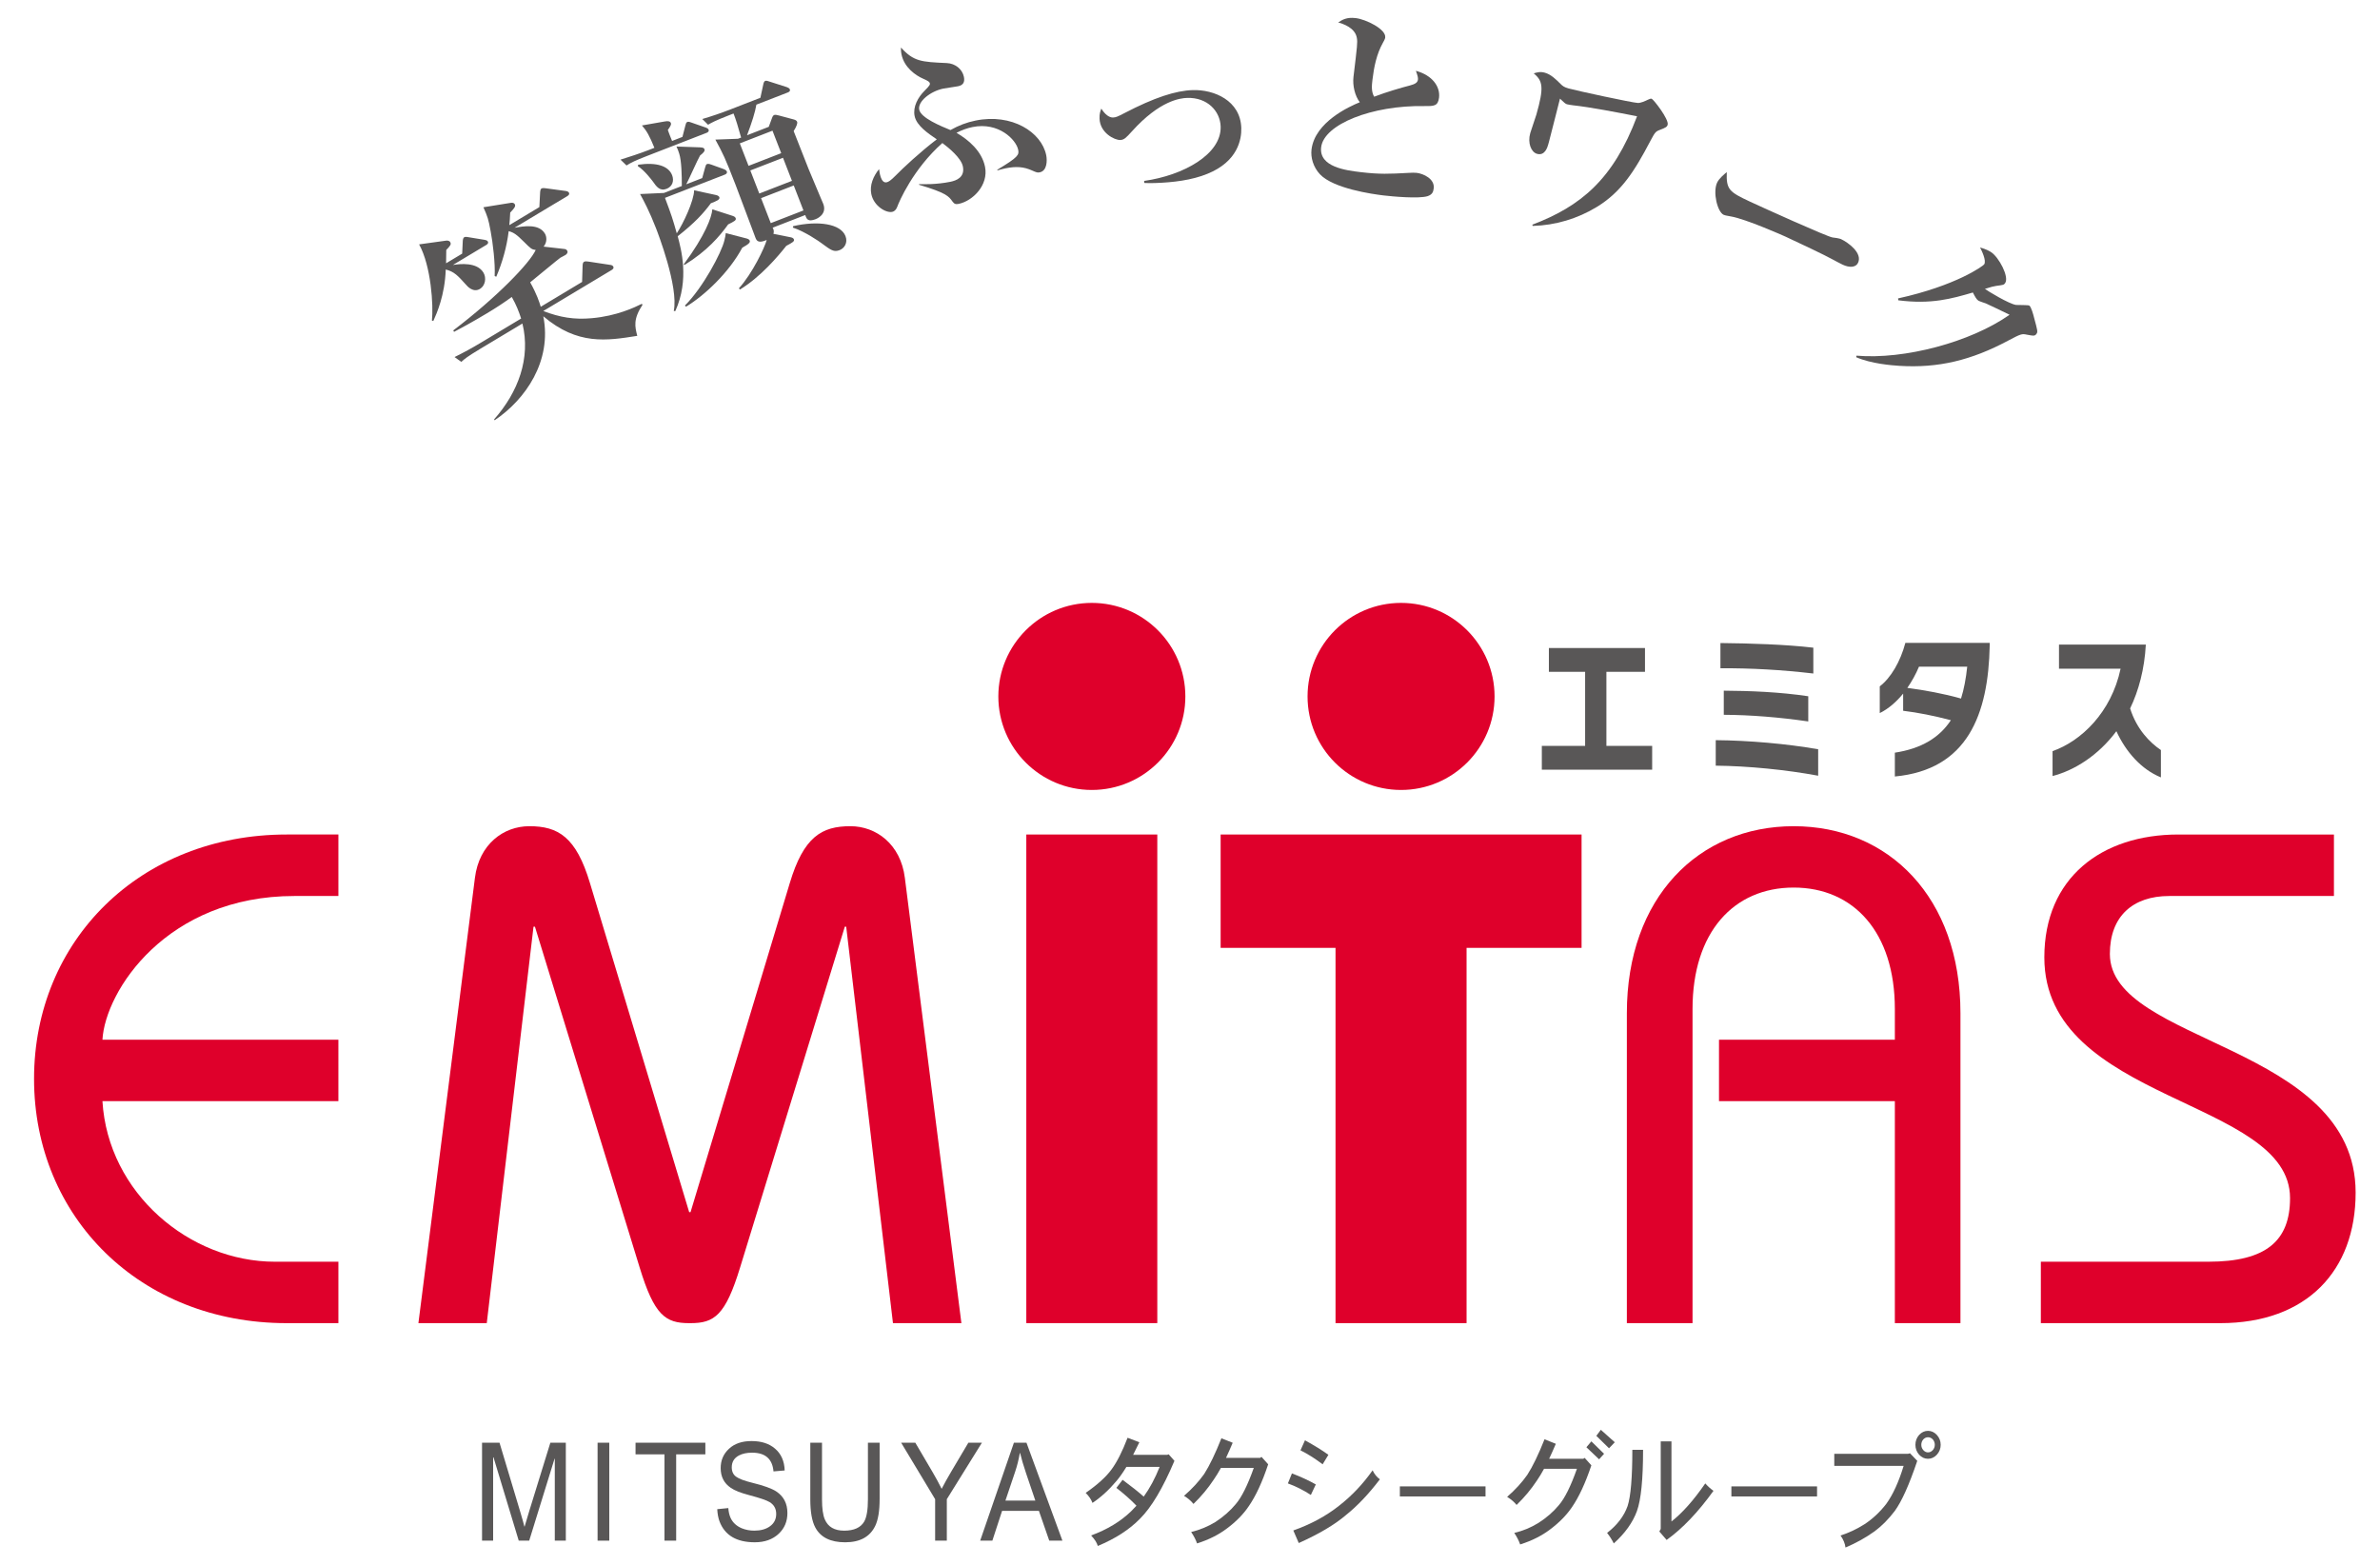<?xml version="1.0" encoding="utf-8"?>
<!-- Generator: Adobe Illustrator 16.2.0, SVG Export Plug-In . SVG Version: 6.00 Build 0)  -->
<!DOCTYPE svg PUBLIC "-//W3C//DTD SVG 1.1//EN" "http://www.w3.org/Graphics/SVG/1.1/DTD/svg11.dtd">
<svg version="1.1" id="レイヤー_1" xmlns="http://www.w3.org/2000/svg" xmlns:xlink="http://www.w3.org/1999/xlink" x="0px"
	 y="0px" width="289px" height="190px" viewBox="0 0 289 190" enable-background="new 0 0 289 190" xml:space="preserve">
<g>
	<path fill="#595757" d="M59.051,29.744l-4.057,2.434c0.876-0.146,2.937-0.361,3.71,0.928c0.387,0.644,0.223,1.589-0.421,1.975
		c-0.816,0.49-1.516-0.288-1.726-0.54c-0.958-1.062-1.399-1.554-2.431-1.813c-0.106,3.131-1.094,5.328-1.506,6.247l-0.172-0.043
		c0.197-1.811-0.096-6.629-1.555-9.256l3.288-0.455c0.112-0.01,0.369-0.018,0.485,0.176c0.167,0.279-0.009,0.472-0.477,0.957
		c-0.018,0.944-0.021,1.182-0.021,1.619l1.954-1.173l0.073-1.532c0.008-0.181,0.059-0.387,0.166-0.451
		c0.086-0.051,0.186-0.081,0.55-0.008l1.911,0.313c0.103,0.025,0.317,0.044,0.407,0.193C59.36,29.529,59.158,29.679,59.051,29.744z
		 M77.384,40.784c-3.705,0.589-7.242,1.164-11.411-2.378c1.082,5.453-2.184,10.128-5.91,12.627l-0.064-0.107
		c2.924-3.302,4.468-7.439,3.438-11.639l-5.193,3.117c-1.481,0.889-1.873,1.211-2.229,1.541l-0.819-0.587
		c1.06-0.521,2.095-1.083,3.125-1.702l4.959-2.975c-0.268-0.833-0.59-1.662-1.135-2.619c-0.957,0.691-1.833,1.275-3.014,1.983
		c-1.867,1.121-3.193,1.829-3.992,2.251l-0.103-0.171c5.292-4.023,9.307-8.185,10.015-9.776c-0.498-0.052-0.584-0.146-1.447-1.001
		c-0.875-0.876-1.219-1.107-1.815-1.275l-0.022,0.014c-0.234,1.892-0.754,3.751-1.506,5.517l-0.197-0.087
		c0.085-1.511-0.224-4.069-0.485-5.43c-0.289-1.551-0.356-1.714-0.877-2.919l3.328-0.537c0.21-0.04,0.395,0.024,0.472,0.154
		c0.167,0.278-0.104,0.557-0.55,1.029c-0.043,0.756-0.052,1.083-0.106,1.524l3.649-2.189l0.093-1.837
		c0.022-0.16,0.03-0.34,0.159-0.417c0.086-0.052,0.219-0.073,0.537-0.03l2.382,0.322c0.125,0.012,0.332,0.063,0.408,0.192
		c0.129,0.214-0.072,0.365-0.18,0.43l-6.418,3.851c1.107-0.197,2.958-0.519,3.691,0.705c0.232,0.387,0.283,1.055-0.157,1.584
		l2.536,0.287c0.158,0.021,0.253,0.081,0.331,0.211c0.077,0.127,0.056,0.287-0.133,0.459c-0.073,0.072-0.593,0.326-0.7,0.39
		c-0.172,0.104-3.231,2.642-3.666,2.989c0.808,1.442,1.104,2.375,1.284,2.967l5.022-3.016l0.061-1.992
		c0.017-0.213,0.037-0.373,0.167-0.449c0.13-0.078,0.309-0.069,0.536-0.031l2.602,0.395c0.216,0.019,0.344,0.086,0.408,0.194
		c0.129,0.214-0.073,0.364-0.18,0.43l-8.307,4.985c2.014,0.775,3.765,1.068,5.895,0.871c3.021-0.268,5.199-1.311,6.074-1.748
		l0.077,0.127C76.869,38.758,77.097,39.672,77.384,40.784z"/>
	<path fill="#595757" d="M82.868,16.625l0.354-1.373c0.054-0.209,0.092-0.385,0.232-0.439c0.116-0.045,0.228-0.035,0.543,0.084
		l1.677,0.584c0.153,0.049,0.324,0.143,0.369,0.261c0.082,0.209-0.086,0.328-0.25,0.392l-7.258,2.818
		c-1.446,0.563-1.918,0.799-2.457,1.142l-0.73-0.708c1.029-0.32,2.363-0.758,3.391-1.156l0.724-0.281
		c-0.595-1.462-0.933-2.056-1.512-2.715l2.767-0.484c0.424-0.085,0.664-0.018,0.746,0.193c0.064,0.162-0.022,0.356-0.371,0.843
		c0.14,0.428,0.354,0.909,0.517,1.33L82.868,16.625z M77.493,20c2.29-0.325,3.693,0.178,4.12,1.273
		c0.263,0.677,0.051,1.377-0.672,1.658c-0.817,0.317-1.234-0.273-1.66-0.887c-0.221-0.29-1.041-1.367-1.828-1.867L77.493,20z
		 M82.794,22.588c0-1.316-0.038-3.074-0.317-3.932c-0.076-0.266-0.213-0.615-0.336-0.863l2.858,0.1
		c0.302,0.016,0.479,0.055,0.541,0.219c0.073,0.188-0.036,0.39-0.532,0.771c-0.309,0.521-1.406,3.016-1.677,3.497l1.938-0.753
		l0.356-1.293c0.082-0.274,0.102-0.362,0.241-0.417c0.14-0.053,0.414,0.028,0.543,0.085l1.468,0.53
		c0.065,0.03,0.315,0.12,0.379,0.284c0.082,0.21-0.087,0.328-0.25,0.393l-7.257,2.818c0.792,2.109,0.949,2.585,1.43,4.305
		c0.783-1.164,2.09-3.953,2.108-5.223l2.666,0.576c0.176,0.037,0.348,0.134,0.394,0.25c0.117,0.304-0.326,0.477-1.026,0.748
		c-0.952,1.282-1.953,2.368-4.029,4.007c0.408,1.534,1.445,5.241-0.287,9.082l-0.19-0.007c0.61-2.922-1.972-9.572-2.162-10.063
		c-0.788-2.03-1.478-3.32-1.929-4.138l2.902-0.133L82.794,22.588z M88.955,26.211c0.217,0.076,0.323,0.143,0.378,0.282
		c0.1,0.257-0.171,0.39-0.913,0.758c-1.048,1.454-2.539,3.216-5.332,4.944l-0.045-0.117c2.587-3.502,3.377-5.688,3.456-6.66
		L88.955,26.211z M90.698,28.971c0.185,0.063,0.292,0.129,0.337,0.246c0.081,0.21-0.061,0.399-0.901,0.86
		c-1.583,2.977-4.567,5.802-6.831,7.165l-0.134-0.137c2.207-2.201,4.435-6.422,4.784-7.875c0.101-0.361,0.155-0.704,0.176-0.926
		L90.698,28.971z M91.848,12.707c-0.153,0.92-0.553,2.175-1.135,3.717L93.35,15.4l0.393-1.066c0.048-0.152,0.143-0.322,0.259-0.367
		c0.141-0.055,0.35-0.002,0.558,0.051l1.799,0.482c0.209,0.054,0.371,0.125,0.434,0.289c0.063,0.162-0.037,0.523-0.42,1.129
		c0.289,0.748,1.772,4.495,1.816,4.613c1.571,3.766,1.759,4.178,1.777,4.224c0.507,1.307-0.848,1.833-0.918,1.859
		c-0.956,0.371-1.11-0.025-1.268-0.501l-3.967,1.541c0.032,0.015,0.068,0.107,0.087,0.154c0.063,0.164,0.089,0.367,0.013,0.587
		l2.097,0.419c0.176,0.04,0.328,0.088,0.392,0.251c0.091,0.233-0.148,0.38-0.928,0.791c-0.933,1.194-3.121,3.79-5.623,5.299
		l-0.133-0.136c1.654-1.824,3.127-4.947,3.383-5.88c-1.008,0.444-1.224,0.1-1.359-0.25c-0.354-0.911-2.014-5.396-2.414-6.422
		c-1.322-3.406-1.514-3.762-2.463-5.515l2.753-0.103l0.374-0.146c-0.395-1.43-0.639-2.196-0.919-2.92l-0.606,0.236
		c-1.635,0.635-2.074,0.885-2.49,1.127l-0.699-0.694c1.109-0.323,2.318-0.738,3.391-1.156l3.664-1.423l0.355-1.642
		c0.025-0.144,0.103-0.361,0.219-0.407c0.163-0.063,0.39,0.037,0.543,0.085l2.086,0.667c0.119,0.035,0.323,0.143,0.367,0.26
		c0.092,0.232-0.109,0.338-0.249,0.392L91.848,12.707z M89.834,17.411l1.061,2.729l3.967-1.541l-1.061-2.729L89.834,17.411z
		 M91.111,20.699l1.088,2.802l3.967-1.54l-1.088-2.801L91.111,20.699z M92.416,24.062l1.178,3.033l3.967-1.54l-1.177-3.033
		L92.416,24.062z M96.315,27.461c3.01-0.686,5.763-0.305,6.352,1.213c0.308,0.793-0.127,1.473-0.709,1.698
		c-0.701,0.272-1.038,0.026-2.247-0.872c-0.188-0.143-1.994-1.401-3.436-1.863L96.315,27.461z"/>
	<path fill="#595757" d="M126.258,20.926c-0.27,0.055-0.378,0.026-0.967-0.237c-0.953-0.42-1.843-0.521-3.192-0.249
		c-0.368,0.074-0.608,0.149-0.972,0.249l-0.039-0.069c2.574-1.543,2.672-1.818,2.548-2.432c-0.249-1.226-2.375-3.402-5.539-2.76
		c-0.639,0.127-1.281,0.359-1.953,0.701c1.476,0.852,3.084,2.236,3.466,4.125c0.452,2.234-1.508,4.162-3.2,4.504
		c-0.368,0.075-0.535,0.007-0.747-0.281c-0.463-0.648-0.748-1.051-4.065-2.039l0.011-0.079c0.564,0.015,2.081,0.064,3.799-0.284
		c0.712-0.143,1.781-0.539,1.513-1.863c-0.209-1.03-1.708-2.26-2.491-2.842c-3.552,3.145-5.271,7.146-5.48,7.75
		c-0.151,0.389-0.372,0.561-0.617,0.611c-0.76,0.152-2.24-0.722-2.533-2.17c-0.219-1.08,0.251-2.171,0.945-3.026
		c0.05,0.373,0.201,1.748,0.912,1.604c0.246-0.05,0.515-0.231,1.088-0.808c0.867-0.891,2.993-2.879,5.008-4.41
		c-1.038-0.709-2.453-1.65-2.692-2.828c-0.229-1.127,0.407-2.278,1.216-3.079c0.68-0.675,0.66-0.773,0.635-0.896
		c-0.033-0.172-0.21-0.289-0.801-0.552c-0.924-0.4-2.32-1.37-2.644-2.965c-0.073-0.368-0.069-0.599-0.064-0.829
		c1.545,1.705,2.473,1.747,5.565,1.887c1.032,0.047,1.888,0.742,2.077,1.674c0.134,0.663-0.102,1.017-0.715,1.142
		c-0.295,0.059-1.536,0.233-1.781,0.283c-1.546,0.313-3.134,1.554-2.931,2.561c0.204,1.005,2.627,1.996,3.796,2.475
		c0.985-0.556,1.957-0.933,3.062-1.156c4.393-0.889,7.996,1.396,8.566,4.218C127.174,19.516,127.142,20.748,126.258,20.926z"/>
	<path fill="#595757" d="M138.933,21.969c4.788-0.674,9.392-3.246,9.289-6.6c-0.059-1.875-1.612-3.556-4.065-3.479
		c-0.826,0.025-3.322,0.301-6.712,4.063c-0.701,0.773-0.944,1.031-1.419,1.047c-0.677,0.02-2.457-0.852-2.511-2.604
		c-0.019-0.602,0.099-0.879,0.213-1.208c0.211,0.318,0.735,1.103,1.437,1.081c0.35-0.01,0.622-0.145,1.337-0.516
		c3.672-1.917,6.275-2.75,8.327-2.813c2.604-0.08,5.797,1.273,5.899,4.602c0.042,1.375-0.425,4.07-4.107,5.562
		c-1.905,0.786-4.226,1.058-6.401,1.124c-0.551,0.018-0.927,0.004-1.278-0.01L138.933,21.969z"/>
	<path fill="#595757" d="M173.35,23.821c-1.048,0.328-4.241,0.045-5.359-0.09c-1.367-0.164-6.078-0.833-7.71-2.567
		c-0.827-0.881-1.14-2.053-1.026-2.996c0.404-3.355,4.615-5.244,5.861-5.75c-0.588-0.777-0.891-2.024-0.763-3.092
		c0.464-3.853,0.499-4.151,0.413-4.691c-0.198-1.285-1.707-1.743-2.267-1.912c0.493-0.319,1.013-0.66,2.131-0.525
		c1.243,0.149,3.694,1.352,3.575,2.346c-0.012,0.1-0.023,0.199-0.279,0.648c-0.771,1.369-1.086,2.945-1.273,4.511
		c-0.087,0.72-0.146,1.419,0.208,2.041c1.559-0.594,3.283-1.091,4.35-1.367c0.573-0.157,0.921-0.317,0.968-0.716
		c0.027-0.223-0.042-0.484-0.249-1.063c2.002,0.544,2.972,1.921,2.81,3.263c-0.126,1.044-0.653,1.031-1.787,1.021
		c-6.366-0.111-12.192,2.214-12.527,4.997c-0.29,2.411,3.064,2.814,4.756,3.019c2.36,0.283,3.527,0.222,5.837,0.096
		c0.432-0.022,0.736-0.036,1.009-0.003c0.795,0.094,2.209,0.718,2.067,1.887C174.04,23.324,173.901,23.635,173.35,23.821z"/>
	<path fill="#595757" d="M201.568,15.768c-0.553,0.207-0.612,0.32-1.16,1.337c-1.935,3.691-3.533,6.204-6.494,8.017
		c-2.361,1.437-5.035,2.237-7.789,2.314l-0.063-0.148c5.867-2.235,9.834-5.48,12.723-13.17c-2.591-0.501-5.573-1.09-7.818-1.337
		c-0.151-0.017-0.575-0.085-0.695-0.119c-0.168-0.048-0.357-0.206-0.847-0.683c-0.037,0.223-0.991,3.856-1.118,4.393
		c-0.147,0.609-0.297,1.138-0.305,1.162c-0.096,0.338-0.404,1.42-1.367,1.146c-0.697-0.197-1.167-1.293-0.818-2.522
		c0.104-0.361,0.645-1.899,0.74-2.235c0.938-3.299,0.799-4.094-0.32-5.01c0.344-0.11,0.773-0.249,1.352-0.084
		c0.746,0.212,1.335,0.796,1.924,1.38c0.225,0.22,0.389,0.371,0.943,0.528c0.963,0.274,7.756,1.737,8.399,1.763
		c0.381,0.03,0.955-0.248,1.228-0.381c0.24-0.113,0.357-0.158,0.477-0.125c0.217,0.063,2.125,2.504,1.941,3.155
		C202.424,15.412,202.27,15.499,201.568,15.768z"/>
	<path fill="#595757" d="M223.746,32.139c-0.385-0.18-0.931-0.489-1.021-0.533c-1.273-0.704-4.29-2.112-5.924-2.875
		c-0.249-0.116-4.806-2.133-6.594-2.443c-0.688-0.127-0.766-0.138-0.902-0.2c-0.771-0.36-1.339-2.753-0.799-3.909
		c0.244-0.522,0.912-1.066,1.175-1.275c-0.077,2.119,0.289,2.399,2.829,3.587c1.407,0.657,9.388,4.272,10.017,4.346
		c0.191,0.005,0.854,0.122,1.014,0.195c0.907,0.425,2.632,1.7,2.081,2.88C225.357,32.477,224.608,32.541,223.746,32.139z"/>
	<path fill="#595757" d="M246.11,40.639c-0.584-0.12-0.673-0.12-2.257,0.721c-4.484,2.396-8.497,3.363-13.231,3.065
		c-0.951-0.062-3.409-0.256-5.229-1.047l0.034-0.188c5.805,0.498,13.879-1.642,18.592-4.969c-0.541-0.271-2.777-1.34-2.875-1.373
		c-0.076-0.021-0.812-0.272-0.916-0.34c-0.229-0.154-0.402-0.479-0.666-0.987c-2.576,0.752-5.034,1.46-9.055,0.947l-0.027-0.229
		c7.089-1.564,10.33-3.947,10.455-4.135c0.306-0.458-0.326-1.722-0.5-2.049c0.818,0.216,1.277,0.521,1.361,0.578
		c0.916,0.609,2.201,2.97,1.688,3.741c-0.152,0.229-0.243,0.229-1.104,0.347c-0.334,0.049-0.591,0.119-1.354,0.361
		c0.361,0.271,2.931,1.832,3.784,1.95c0.258,0.021,1.479-0.007,1.604,0.076c0.229,0.153,0.485,1.077,0.59,1.507
		c0.411,1.507,0.444,1.68,0.307,1.889C247.104,40.817,246.992,40.805,246.11,40.639z"/>
</g>
<g>
	<g>
		<path fill="#DF002B" d="M41.091,133.719H12.439c0.676,11.19,10.598,19.498,20.935,19.498h7.717v7.46h-6.272
			c-17.805,0-30.684-12.886-30.684-29.667c0-16.784,12.879-29.671,30.684-29.671h6.272v7.467h-5.342
			c-15.515,0-22.968,11.522-23.31,17.454h28.651V133.719z"/>
		<path fill="#DF002B" d="M50.807,160.677L57.67,106.6c0.509-4.073,3.466-6.27,6.604-6.27c3.477,0,5.686,1.268,7.375,6.943
			l12.036,39.921h0.167l12.039-39.921c1.695-5.676,3.899-6.943,7.372-6.943c3.14,0,6.105,2.196,6.612,6.27l6.866,54.077h-8.309
			l-5.679-48.146h-0.168L89.877,153.89c-1.786,5.849-3.138,6.787-6.025,6.787h-0.167c-2.881,0-4.239-0.938-6.021-6.787
			L64.957,112.53h-0.173l-5.677,48.146H50.807z"/>
		<rect x="124.623" y="101.339" fill="#DF002B" width="15.906" height="59.335"/>
		<polygon fill="#DF002B" points="148.22,101.339 192.048,101.339 192.048,115.104 178.083,115.104 178.083,160.677 
			162.171,160.677 162.171,115.104 148.22,115.104 		"/>
		<path fill="#DF002B" d="M197.547,160.677v-37.642c0-14.061,8.73-22.705,20.254-22.705c11.529,0,20.254,8.645,20.254,22.705v37.642
			h-7.965v-26.958h-21.354v-7.459h21.354v-3.729c0-9.322-5.002-14.749-12.289-14.749c-7.291,0-12.279,5.427-12.279,14.749v38.146
			H197.547z"/>
		<path fill="#DF002B" d="M247.816,153.217h20.35c7.025,0,9.911-2.548,9.911-7.723c0-12.113-29.837-11.605-29.837-29.232
			c0-9.662,6.953-14.923,16.273-14.923h18.894v7.467h-20.001c-4.405,0-7.208,2.454-7.208,7.032
			c0,10.933,29.843,10.933,29.843,28.986c0,9.492-5.938,15.853-16.439,15.853h-21.785V153.217z"/>
		<path fill="#DF002B" d="M143.936,84.575c0,6.269-5.086,11.354-11.357,11.354c-6.268,0-11.352-5.085-11.352-11.354
			c0-6.27,5.084-11.362,11.352-11.362C138.85,73.213,143.936,78.306,143.936,84.575"/>
		<path fill="#DF002B" d="M181.483,84.575c0,6.269-5.089,11.354-11.354,11.354c-6.276,0-11.354-5.085-11.354-11.354
			c0-6.27,5.077-11.362,11.354-11.362C176.395,73.213,181.483,78.306,181.483,84.575"/>
	</g>
</g>
<g>
	<path fill="#595757" d="M187.222,93.467v-2.892h5.257v-8.993h-4.4V78.69h11.67v2.892h-4.686v8.993h5.557v2.892H187.222z"/>
	<path fill="#595757" d="M208.34,92.979v-3.098c4.025,0.037,8.592,0.433,12.438,1.107v3.211
		C216.842,93.467,212.245,93.017,208.34,92.979z M208.91,81.15v-3.062c3.666,0.038,7.901,0.169,11.28,0.563v3.137
		C216.346,81.338,212.651,81.131,208.91,81.15z M209.316,86.801v-2.929c3.139,0.019,6.744,0.15,10.259,0.677v3.06
		C216.075,87.103,212.605,86.818,209.316,86.801z"/>
	<path fill="#595757" d="M230.089,94.294v-2.893c3.199-0.487,5.392-1.803,6.804-3.942c-2.073-0.545-3.95-0.92-5.797-1.146v-2.084
		c-0.813,0.995-1.773,1.841-2.84,2.366v-3.249c1.337-1.014,2.509-3.003,3.109-5.275h10.243v0.301
		C241.443,86.782,238.905,93.467,230.089,94.294z M233.018,80.961c-0.361,0.864-0.841,1.746-1.412,2.572
		c2.117,0.282,4.4,0.695,6.519,1.295c0.36-1.144,0.601-2.439,0.751-3.867H233.018z"/>
	<path fill="#595757" d="M256.989,88.793c-2.207,2.965-5.121,4.768-7.75,5.444v-3.023c3.454-1.202,7.135-4.695,8.261-10.007h-7.479
		v-2.93h10.544c-0.165,3.004-0.871,5.595-1.907,7.754c0.796,2.516,2.373,4.131,3.739,5.052v3.321
		C260.009,93.43,258.131,91.289,256.989,88.793z"/>
</g>
<g>
	<path fill="#595757" d="M68.708,187.09h-1.34v-9.949h-0.03l-3.078,9.949h-1.271l-3.063-10.115H59.88v10.115h-1.346v-11.894h2.122
		l2.527,8.422c0.27,0.907,0.434,1.495,0.493,1.76h0.029c0.13-0.464,0.318-1.101,0.569-1.909l2.556-8.272h1.877V187.09z"/>
	<path fill="#595757" d="M73.984,187.09h-1.42v-11.894h1.42V187.09z"/>
	<path fill="#595757" d="M85.65,176.609h-3.544v10.48h-1.42v-10.48h-3.513v-1.413h8.477V176.609z"/>
	<path fill="#595757" d="M95.614,183.734c0,1.019-0.354,1.861-1.062,2.524c-0.737,0.687-1.703,1.03-2.899,1.03
		c-2.222,0-3.653-0.854-4.29-2.558c-0.149-0.409-0.239-0.897-0.27-1.463l1.346-0.133c0.029,0.454,0.124,0.859,0.283,1.212
		c0.27,0.566,0.724,0.98,1.36,1.246c0.47,0.189,0.972,0.283,1.51,0.283c0.777,0,1.405-0.172,1.884-0.516
		c0.519-0.365,0.777-0.869,0.777-1.511s-0.269-1.124-0.808-1.444c-0.368-0.223-1.181-0.5-2.437-0.831
		c-1.057-0.276-1.814-0.575-2.271-0.897c-0.818-0.554-1.227-1.35-1.227-2.392c0-0.952,0.339-1.737,1.018-2.358
		c0.666-0.62,1.578-0.93,2.734-0.93c1.186,0,2.133,0.305,2.841,0.913c0.747,0.632,1.142,1.518,1.181,2.657l-1.359,0.116
		c-0.131-1.517-0.997-2.275-2.603-2.275c-0.627,0-1.155,0.11-1.583,0.333c-0.59,0.311-0.883,0.791-0.883,1.445
		c0,0.509,0.179,0.891,0.539,1.146c0.348,0.255,1.021,0.504,2.017,0.748c1.346,0.331,2.292,0.675,2.841,1.03
		C95.161,181.708,95.614,182.584,95.614,183.734z"/>
	<path fill="#595757" d="M106.811,182.072c0,1.396-0.175,2.465-0.524,3.206c-0.637,1.341-1.858,2.011-3.661,2.011
		c-1.785,0-2.996-0.604-3.633-1.812c-0.399-0.753-0.599-1.888-0.599-3.405v-6.876h1.421v6.86c0,1.119,0.115,1.938,0.344,2.459
		c0.389,0.907,1.171,1.361,2.347,1.361c1.196,0,2.009-0.371,2.437-1.112c0.299-0.532,0.448-1.435,0.448-2.708v-6.86h1.421V182.072z"
		/>
	<path fill="#595757" d="M119.232,175.196l-4.261,6.86v5.033h-1.419v-5.033l-4.127-6.86h1.72l2.107,3.588
		c0.379,0.644,0.742,1.313,1.091,2.01c0.319-0.62,0.708-1.317,1.166-2.093l2.078-3.505H119.232z"/>
	<path fill="#595757" d="M129.008,187.09h-1.599l-1.256-3.621h-4.47l-1.181,3.621h-1.48l4.096-11.894h1.525L129.008,187.09z
		 M125.719,182.224l-1.121-3.306c-0.328-0.975-0.572-1.799-0.731-2.476h-0.029c-0.141,0.81-0.33,1.567-0.569,2.275l-1.181,3.506
		H125.719z"/>
	<path fill="#595757" d="M136.92,174.595l1.43,0.546c-0.262,0.551-0.514,1.058-0.756,1.525h4.148l0.167-0.062l0.701,0.793
		c-1.401,3.312-2.794,5.652-4.176,7.023c-1.28,1.319-2.99,2.423-5.13,3.315c-0.103-0.383-0.373-0.809-0.813-1.275
		c1.952-0.717,3.569-1.693,4.85-2.928c0.224-0.219,0.442-0.447,0.658-0.686c-0.701-0.727-1.514-1.448-2.438-2.165l0.756-0.979
		c1.064,0.789,1.92,1.469,2.564,2.039c0.737-1.018,1.383-2.222,1.934-3.611h-4.035c-0.411,0.675-0.809,1.24-1.191,1.696
		c-0.936,1.111-1.911,2.003-2.93,2.679c-0.158-0.427-0.434-0.831-0.826-1.215c1.447-1.008,2.494-1.957,3.14-2.851
		C135.637,177.538,136.285,176.256,136.92,174.595z"/>
	<path fill="#595757" d="M148.314,174.658l1.371,0.545c-0.281,0.664-0.551,1.275-0.812,1.836h4.141l0.168-0.124l0.812,0.903
		c-0.719,2.16-1.502,3.852-2.351,5.077c-0.652,0.976-1.53,1.872-2.63,2.693c-1.018,0.778-2.236,1.39-3.656,1.837
		c-0.149-0.436-0.389-0.898-0.715-1.386c1.036-0.249,2.018-0.653,2.942-1.214c0.972-0.634,1.792-1.355,2.464-2.164
		c0.719-0.832,1.45-2.301,2.197-4.407h-3.988c-0.299,0.539-0.589,1.012-0.869,1.416c-0.699,1.06-1.522,2.045-2.466,2.959
		c-0.299-0.373-0.682-0.702-1.149-0.981c0.981-0.852,1.799-1.738,2.453-2.662C146.871,177.979,147.566,176.537,148.314,174.658z"/>
	<path fill="#595757" d="M156.878,178.924c1.073,0.406,2.041,0.852,2.9,1.34l-0.603,1.276c-0.896-0.582-1.827-1.048-2.789-1.401
		L156.878,178.924z M166.673,178.55c0.225,0.468,0.519,0.831,0.884,1.09c-1.365,1.796-2.752,3.256-4.162,4.377
		c-1.355,1.151-3.252,2.272-5.689,3.363l-0.66-1.527c2.131-0.757,3.976-1.753,5.536-2.989
		C164.132,181.66,165.496,180.222,166.673,178.55z M158.461,174.906c1.158,0.634,2.107,1.221,2.845,1.76l-0.7,1.152
		c-0.935-0.706-1.831-1.271-2.691-1.698L158.461,174.906z"/>
	<path fill="#595757" d="M169.983,180.5h10.403v1.221h-10.403V180.5z"/>
	<path fill="#595757" d="M187.549,174.782l1.373,0.546c-0.28,0.663-0.552,1.27-0.813,1.82h4.147l0.167-0.109l0.814,0.904
		c-0.721,2.148-1.505,3.841-2.354,5.076c-0.663,0.976-1.543,1.873-2.636,2.693c-1.018,0.778-2.237,1.392-3.656,1.838
		c-0.15-0.437-0.389-0.904-0.715-1.401c1.036-0.239,2.018-0.644,2.941-1.216c0.973-0.622,1.795-1.338,2.467-2.147
		c0.72-0.831,1.453-2.306,2.2-4.423h-3.993c-0.3,0.55-0.589,1.027-0.869,1.432c-0.701,1.061-1.522,2.045-2.467,2.959
		c-0.299-0.373-0.682-0.699-1.148-0.979c0.98-0.853,1.797-1.745,2.451-2.679C186.104,178.1,186.801,176.661,187.549,174.782z
		 M193.238,175.031l1.541,1.51l-0.603,0.671l-1.542-1.465L193.238,175.031z M194.387,173.629l1.695,1.512l-0.701,0.73l-1.541-1.509
		L194.387,173.629z"/>
	<path fill="#595757" d="M198.213,176.059h1.303c0,3.581-0.248,6.057-0.742,7.428c-0.505,1.391-1.443,2.704-2.816,3.939
		c-0.225-0.457-0.496-0.882-0.813-1.276c1.224-0.945,2.056-2.035,2.495-3.271C198.021,181.696,198.213,179.422,198.213,176.059z
		 M201.66,175.031h1.303v9.731c1.318-1.026,2.687-2.569,4.106-4.624c0.29,0.332,0.621,0.634,0.995,0.902
		c-1.868,2.596-3.766,4.584-5.689,5.964l-0.883-1.026l0.168-0.313V175.031z"/>
	<path fill="#595757" d="M210.24,180.5h10.402v1.221H210.24V180.5z"/>
	<path fill="#595757" d="M231.927,176.479l0.884,0.919c-0.981,2.907-1.893,4.938-2.733,6.089c-0.747,0.986-1.56,1.807-2.438,2.461
		c-1.065,0.768-2.247,1.426-3.545,1.977c-0.057-0.487-0.258-0.975-0.603-1.463c0.999-0.312,1.98-0.774,2.942-1.387
		c0.972-0.643,1.841-1.457,2.607-2.444c0.813-1.121,1.517-2.662,2.115-4.624h-8.422v-1.465h8.969L231.927,176.479z M234.113,173.754
		c0.411,0,0.771,0.168,1.079,0.499c0.308,0.342,0.462,0.741,0.462,1.199c0,0.456-0.154,0.855-0.462,1.199
		c-0.309,0.331-0.668,0.497-1.079,0.497s-0.771-0.166-1.079-0.497c-0.299-0.344-0.448-0.743-0.448-1.199
		c0-0.458,0.149-0.857,0.448-1.199C233.343,173.922,233.702,173.754,234.113,173.754z M234.113,176.371
		c0.225,0,0.42-0.095,0.588-0.281c0.16-0.187,0.238-0.398,0.238-0.638c0-0.249-0.078-0.468-0.238-0.655
		c-0.168-0.176-0.363-0.264-0.588-0.264c-0.215,0-0.406,0.088-0.575,0.264c-0.158,0.188-0.237,0.406-0.237,0.655
		c0,0.239,0.079,0.451,0.237,0.638C233.707,176.276,233.898,176.371,234.113,176.371z"/>
</g>
</svg>
